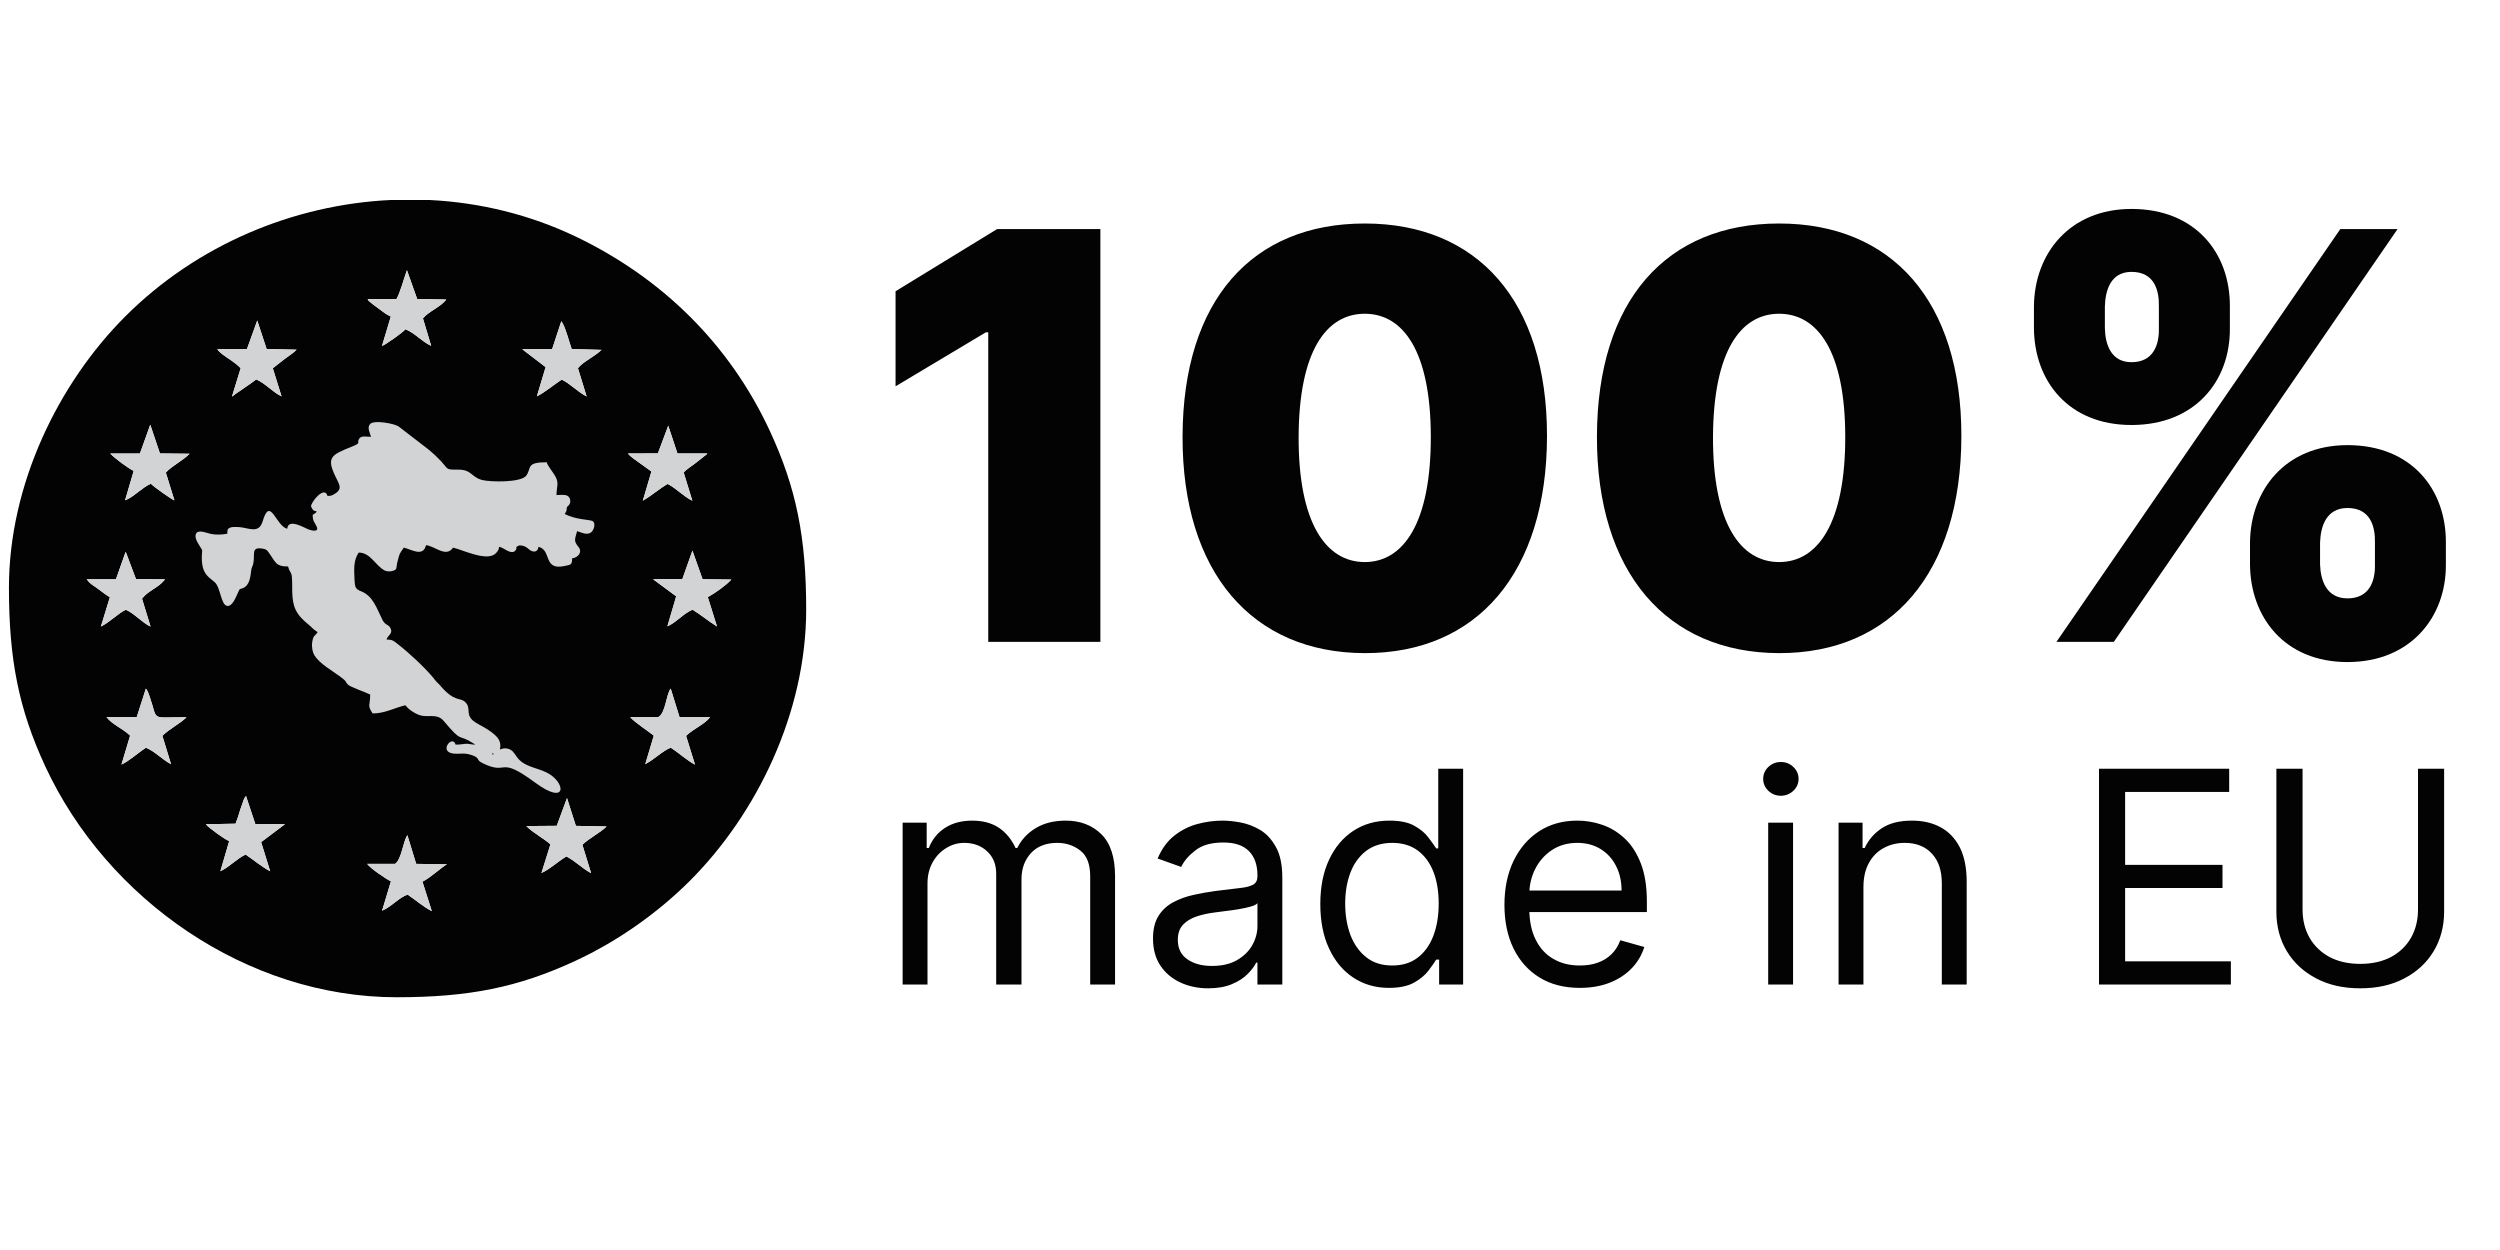 <?xml version="1.0" encoding="UTF-8"?>
<!DOCTYPE svg PUBLIC "-//W3C//DTD SVG 1.1//EN" "http://www.w3.org/Graphics/SVG/1.1/DTD/svg11.dtd">
<!-- Creator: CorelDRAW 2020 -->
<svg xmlns="http://www.w3.org/2000/svg" xml:space="preserve" width="400px" height="200px" version="1.1" style="shape-rendering:geometricPrecision; text-rendering:geometricPrecision; image-rendering:optimizeQuality; fill-rule:evenodd; clip-rule:evenodd"
viewBox="0 0 400 200"
 xmlns:xlink="http://www.w3.org/1999/xlink"
 xmlns:xodm="http://www.corel.com/coreldraw/odm/2003">
 <defs>
  <style type="text/css">
   <![CDATA[
    .fil0 {fill:#030303}
    .fil1 {fill:#D1D3D4}
    .fil2 {fill:#030303;fill-rule:nonzero}
   ]]>
  </style>
 </defs>
 <g id="Layer_x0020_1">
  <g id="_-697367200">
   <path class="fil0" d="M63.22 138.22c1.05,-0.77 1.24,-3.51 1.96,-4.59l1.41 4.59 4.94 0.07c-0.7,0.29 -2.69,2.2 -3.94,2.77l1.5 4.72c-1.26,-0.62 -2.65,-1.83 -3.88,-2.65 -1.46,0.54 -2.46,1.86 -4.08,2.59l1.42 -4.71c-0.67,-0.3 -3.28,-2.04 -3.8,-2.79l4.47 0zm-0.74 -106.22l6.25 0c8.05,0.4 16.04,2.33 23.47,5.89 13.74,6.6 24.54,17.18 30.98,31.07 4.24,9.15 5.81,17.04 5.81,28.56 0,16.49 -7.89,32.69 -18.62,43.42 -5.06,5.05 -11.42,9.6 -18.34,12.81 -9.15,4.24 -17.04,5.81 -28.56,5.81 -23.97,0 -46.35,-15.65 -56.23,-36.95 -4.24,-9.16 -5.81,-17.05 -5.81,-28.57 0,-16.49 7.89,-32.69 18.62,-43.42 11.4,-11.39 26.77,-17.86 42.43,-18.62zm28.24 95.69l1.42 4.45 4.91 0.09c-0.99,1.01 -2.63,1.76 -3.87,2.93l1.4 4.55c-1.47,-0.79 -2.47,-1.91 -3.96,-2.68 -1.41,0.84 -2.57,2.01 -3.99,2.65l1.44 -4.58c-0.99,-0.91 -2.79,-1.84 -3.86,-2.93l4.87 -0.04 1.64 -4.44zm-53.03 4.1c0.33,-0.84 0.49,-1.39 0.75,-2.24l0.59 -1.68c0.17,-0.34 0.18,-0.33 0.33,-0.51l1.49 4.48 4.75 0.02 -3.82 2.88 1.45 4.66c-1.27,-0.65 -2.76,-1.89 -3.93,-2.67 -1.3,0.55 -2.58,2 -4.04,2.66l1.41 -4.81c-0.69,-0.27 -3.15,-2.02 -3.74,-2.7l4.76 -0.09zm67.63 -17.04c1.23,-0.75 1.2,-3.5 1.99,-4.58l1.42 4.58 4.89 0c-0.95,1.19 -2.52,1.75 -3.85,2.98l1.43 4.61c-1.27,-0.65 -2.56,-1.87 -3.89,-2.71 -1.3,0.5 -2.61,1.88 -4.07,2.63l1.37 -4.56c-1.16,-0.91 -2.92,-2.02 -3.78,-2.95l4.49 0zm-81.98 -4.58c0.32,0.45 0.36,0.56 0.59,1.24 1.43,4.1 -0.05,3.32 5.91,3.35 -1.08,1.07 -2.75,1.86 -3.86,2.97l1.39 4.55c-1.43,-0.77 -2.69,-2.14 -4.02,-2.64 -1.28,0.81 -2.67,2.12 -3.92,2.69l1.39 -4.63c-1.25,-1.2 -2.85,-1.75 -3.78,-2.96l4.84 -0.01 1.46 -4.56zm87.45 -22.07l1.62 4.57 4.6 0.06c-0.81,0.91 -2.6,2.17 -3.76,2.81l1.47 4.7c-1.38,-0.85 -2.58,-1.89 -3.92,-2.69 -1.47,0.61 -2.56,2.03 -4.02,2.66l1.41 -4.8 -3.7 -2.73 4.69 -0.04 1.61 -4.54zm-90.68 0.18l1.65 4.38 4.64 0.03c-0.05,0.06 -0.1,0.13 -0.13,0.17 -1.14,1.32 -2.42,1.53 -3.55,2.92l1.37 4.47c-1.29,-0.56 -2.71,-2.21 -3.98,-2.69 -1.36,0.69 -2.52,1.97 -3.97,2.69l1.44 -4.69c-0.69,-0.42 -1.2,-0.82 -1.89,-1.34 -0.94,-0.71 -1.19,-0.69 -1.82,-1.54l4.68 0 1.56 -4.4zm86.81 -20.17l1.47 4.44 4.78 0.01c-0.05,0.06 -0.11,0.12 -0.14,0.16l-1.88 1.48c-0.51,0.38 -1.37,0.92 -1.76,1.41l1.39 4.51c-1.34,-0.63 -2.66,-2.05 -3.96,-2.69 -1.35,0.77 -2.51,1.84 -3.97,2.68l1.38 -4.67 -2.89 -2.08c-0.1,-0.07 -0.36,-0.29 -0.43,-0.35 -0.31,-0.28 -0.18,-0.15 -0.43,-0.45l4.78 -0.02 1.66 -4.43zm-82.88 -0.16l1.55 4.6 4.74 0.05c-1.11,1.14 -2.71,1.84 -3.8,3.01l1.38 4.45c-0.61,-0.24 -3.31,-2.18 -3.78,-2.67 -1.45,0.64 -2.76,2.17 -4.12,2.66l1.38 -4.7c-1.01,-0.51 -2.96,-1.97 -3.75,-2.78l4.75 -0.01 1.65 -4.61zm65.77 -16.56c0.6,0.73 1.25,3.29 1.66,4.45l4.77 0.14c-1.07,1.06 -2.94,1.87 -3.77,2.93l1.39 4.52c-1.35,-0.65 -2.7,-2.12 -3.99,-2.69 -1.25,0.8 -2.6,1.99 -3.97,2.67l1.4 -4.67 -3.75 -2.87 4.79 -0.01 1.47 -4.47zm-48.65 -0.11l1.5 4.56 4.79 0.11c-0.41,0.46 -1.35,1.07 -1.9,1.48l-1.9 1.49 1.4 4.5c-1.49,-0.71 -2.58,-2.1 -4.06,-2.71 -0.83,0.67 -3.49,2.4 -3.88,2.75l1.4 -4.55c-1.06,-1.06 -1.98,-1.5 -2.95,-2.24 -0.52,-0.41 -0.51,-0.43 -0.8,-0.8l4.75 -0.01 1.65 -4.58zm22.27 -3.43c0.59,-0.98 1.18,-3.26 1.68,-4.62l1.64 4.61 4.64 0.08c-0.85,1.2 -2.79,1.87 -3.72,3.02l1.32 4.4c-1.61,-0.76 -2.5,-1.99 -4.12,-2.66 -0.4,0.5 -3.11,2.44 -3.75,2.67l1.41 -4.71c-0.68,-0.28 -1.32,-0.8 -1.97,-1.28 -0.26,-0.2 -0.49,-0.34 -0.85,-0.63 -0.05,-0.03 -0.42,-0.33 -0.46,-0.37 -0.46,-0.44 -0.03,0.12 -0.43,-0.51l4.61 0z"/>
   <path class="fil1" d="M21.88 114.73l-4.84 0.01c0.93,1.21 2.53,1.76 3.78,2.96l-1.39 4.63c1.25,-0.57 2.64,-1.88 3.92,-2.69 1.33,0.5 2.59,1.87 4.02,2.64l-1.39 -4.55c1.11,-1.11 2.78,-1.9 3.86,-2.97 -5.96,-0.03 -4.48,0.75 -5.91,-3.35 -0.23,-0.68 -0.27,-0.79 -0.59,-1.24l-1.46 4.56z"/>
   <path class="fil1" d="M63.43 47.85l-4.61 0c0.4,0.63 -0.03,0.07 0.43,0.51 0.04,0.04 0.41,0.34 0.46,0.37 0.36,0.29 0.59,0.43 0.85,0.63 0.65,0.48 1.29,1 1.97,1.28l-1.41 4.71c0.64,-0.23 3.35,-2.17 3.75,-2.67 1.62,0.67 2.51,1.9 4.12,2.66l-1.32 -4.4c0.93,-1.15 2.87,-1.82 3.72,-3.02l-4.64 -0.08 -1.64 -4.61c-0.5,1.36 -1.09,3.64 -1.68,4.62z"/>
   <path class="fil1" d="M37.69 131.79l-4.76 0.09c0.59,0.68 3.05,2.43 3.74,2.7l-1.41 4.81c1.46,-0.66 2.74,-2.11 4.04,-2.66 1.17,0.78 2.66,2.02 3.93,2.67l-1.45 -4.66 3.82 -2.88 -4.75 -0.02 -1.49 -4.48c-0.15,0.18 -0.16,0.17 -0.33,0.51l-0.59 1.68c-0.26,0.85 -0.42,1.4 -0.75,2.24z"/>
   <path class="fil1" d="M105.32 114.75l-4.49 0c0.86,0.93 2.62,2.04 3.78,2.95l-1.37 4.56c1.46,-0.75 2.77,-2.13 4.07,-2.63 1.33,0.84 2.62,2.06 3.89,2.71l-1.43 -4.61c1.33,-1.23 2.9,-1.79 3.85,-2.98l-4.89 0 -1.42 -4.58c-0.79,1.08 -0.76,3.83 -1.99,4.58z"/>
   <path class="fil1" d="M22.39 72.56l-4.75 0.01c0.79,0.81 2.74,2.27 3.75,2.78l-1.38 4.7c1.36,-0.49 2.67,-2.02 4.12,-2.66 0.47,0.49 3.17,2.43 3.78,2.67l-1.38 -4.45c1.09,-1.17 2.69,-1.87 3.8,-3.01l-4.74 -0.05 -1.55 -4.6 -1.65 4.61z"/>
   <path class="fil1" d="M88.34 55.86l-4.79 0.01 3.75 2.87 -1.4 4.67c1.37,-0.68 2.72,-1.87 3.97,-2.67 1.29,0.57 2.64,2.04 3.99,2.69l-1.39 -4.52c0.83,-1.06 2.7,-1.87 3.77,-2.93l-4.77 -0.14c-0.41,-1.16 -1.06,-3.72 -1.66,-4.45l-1.47 4.47z"/>
   <path class="fil1" d="M39.51 55.86l-4.75 0.01c0.29,0.37 0.28,0.39 0.8,0.8 0.97,0.74 1.89,1.18 2.95,2.24l-1.4 4.55c0.39,-0.35 3.05,-2.08 3.88,-2.75 1.48,0.61 2.57,2 4.06,2.71l-1.4 -4.5 1.9 -1.49c0.55,-0.41 1.49,-1.02 1.9,-1.48l-4.79 -0.11 -1.5 -4.56 -1.65 4.58z"/>
   <path class="fil1" d="M63.22 138.22l-4.47 0c0.52,0.75 3.13,2.49 3.8,2.79l-1.42 4.71c1.62,-0.73 2.62,-2.05 4.08,-2.59 1.23,0.82 2.62,2.03 3.88,2.65l-1.5 -4.72c1.25,-0.57 3.24,-2.48 3.94,-2.77l-4.94 -0.07 -1.41 -4.59c-0.72,1.08 -0.91,3.82 -1.96,4.59z"/>
   <path class="fil1" d="M18.55 92.68l-4.68 0c0.63,0.85 0.88,0.83 1.82,1.54 0.69,0.52 1.2,0.92 1.89,1.34l-1.44 4.69c1.45,-0.72 2.61,-2 3.97,-2.69 1.27,0.48 2.69,2.13 3.98,2.69l-1.37 -4.47c1.13,-1.39 2.41,-1.6 3.55,-2.92 0.03,-0.04 0.08,-0.11 0.13,-0.17l-4.64 -0.03 -1.65 -4.38 -1.56 4.4z"/>
   <path class="fil1" d="M105.26 72.54l-4.78 0.02c0.25,0.3 0.12,0.17 0.43,0.45 0.07,0.06 0.33,0.28 0.43,0.35l2.89 2.08 -1.38 4.67c1.46,-0.84 2.62,-1.91 3.97,-2.68 1.3,0.64 2.62,2.06 3.96,2.69l-1.39 -4.51c0.39,-0.49 1.25,-1.03 1.76,-1.41l1.88 -1.48c0.03,-0.04 0.09,-0.1 0.14,-0.16l-4.78 -0.01 -1.47 -4.44 -1.66 4.43z"/>
   <path class="fil1" d="M89.08 132.13l-4.87 0.04c1.07,1.09 2.87,2.02 3.86,2.93l-1.44 4.58c1.42,-0.64 2.58,-1.81 3.99,-2.65 1.49,0.77 2.49,1.89 3.96,2.68l-1.4 -4.55c1.24,-1.17 2.88,-1.92 3.87,-2.93l-4.91 -0.09 -1.42 -4.45 -1.64 4.44z"/>
   <path class="fil1" d="M109.18 92.64l-4.69 0.04 3.7 2.73 -1.41 4.8c1.46,-0.63 2.55,-2.05 4.02,-2.66 1.34,0.8 2.54,1.84 3.92,2.69l-1.47 -4.7c1.16,-0.64 2.95,-1.9 3.76,-2.81l-4.6 -0.06 -1.62 -4.57 -1.61 4.54z"/>
   <path class="fil1" d="M78.93 120.72c-0.34,0.04 -0.04,-0.44 -0.01,-0.16 0,0 0.01,0.03 0.01,0.04 0,0.01 0.11,0.11 0,0.12zm-1.97 -1.18l0.04 0.04c-0.01,0 -0.06,-0.03 -0.04,-0.04zm-0.92 -0.4l0 0zm0 0c-0.74,0 -0.89,-0.17 -1.57,-0.13 -0.55,0.04 -0.83,0.13 -1.58,0.13 -0.48,-1.78 -3.15,1.55 0.26,1.46 1.05,-0.03 1.44,-0.1 2.38,0.23 1.36,0.48 0.56,0.72 1.64,1.25 4.27,2.12 2.4,-1.33 8.44,3.13 5.25,3.88 4.96,-0.12 1.77,-1.65 -1.61,-0.77 -3.65,-0.91 -4.72,-2.5 -0.14,-0.2 -0.47,-0.68 -0.62,-0.83 -0.54,-0.53 -1.35,-0.64 -2.06,-0.3 0.32,-1.35 -0.37,-2.05 -1.39,-2.82 -1.74,-1.31 -3.47,-1.53 -3.6,-3.1 -0.06,-0.86 -0.07,-1.19 -0.55,-1.67 -0.82,-0.83 -1.69,0.12 -4.09,-2.75 -0.19,-0.22 -0.32,-0.32 -0.52,-0.52 -0.28,-0.29 -0.29,-0.37 -0.53,-0.66 -1.44,-1.71 -3.92,-4.02 -5.74,-5.42 -0.54,-0.42 -0.72,-0.66 -1.71,-0.66 0.19,-0.7 1,-0.92 0.68,-1.71 -0.31,-0.78 -0.86,-0.49 -1.34,-1.44 -0.87,-1.72 -1.47,-3.83 -3.43,-4.58 -0.91,-0.35 -0.98,-0.71 -1.03,-1.73 -0.08,-1.81 -0.2,-3.18 0.66,-4.46 1.88,0 2.66,2.05 4.11,2.84 0.42,0.23 0.99,0.21 1.42,0.07 0.7,-0.24 0.44,-0.51 0.62,-1.22 0.46,-1.77 0.28,-1.3 1.07,-2.48 1.21,0.28 3.09,1.56 3.55,-0.39 1.39,0.11 3.21,2.06 4.33,0.39 1.67,0.39 5.68,2.41 6.95,0.78 0.24,-0.31 0.36,-0.4 0.41,-0.91 0.71,0.06 1.89,1.36 2.59,0.62 0.43,-0.45 -0.11,-0.48 0.43,-0.75 0.02,-0.02 0.07,-0.07 0.09,-0.04 0.01,0.03 0.07,-0.03 0.08,-0.03 0.18,-0.02 0.08,-0.03 0.3,-0.02 0.58,0.04 0.94,0.31 1.33,0.65 0.57,0.49 1.4,0.5 1.48,-0.43 2.16,0.5 0.71,3.8 4.13,3.08 1.04,-0.22 1.26,-0.16 1.26,-1.24 0.87,-0.07 1.72,-0.96 1.02,-1.81 -0.86,-1.03 -0.53,-1.27 -0.23,-2.53 0.65,0.16 1.46,0.68 2.19,0.23 0.49,-0.31 0.9,-1.55 0.24,-1.87 -0.49,-0.23 -2.65,-0.19 -4.41,-1.11 0.58,-0.86 0.11,-0.79 0.47,-1.23 0.17,-0.21 0.02,0.04 0.21,-0.2 0.39,-0.46 0.24,-1.31 -0.34,-1.53 -0.45,-0.18 -1.15,-0.07 -1.65,-0.07 0,-1.37 0.46,-1.88 -0.22,-3.06 -0.34,-0.59 -1.21,-1.65 -1.35,-2.19 -3.37,0 -2.38,0.9 -3.26,2.13 -0.85,1.16 -5.77,1.04 -7.07,0.71 -1.77,-0.46 -1.64,-1.68 -3.86,-1.66 -2.68,0.03 -0.87,-0.07 -4.83,-3.31l-4.68 -3.6c-0.69,-0.48 -3.89,-1.04 -4.52,-0.42 -0.59,0.59 -0.05,1.42 0.11,2.08 -0.67,0 -1.52,-0.22 -1.85,0.25 -0.56,0.78 0.46,0.65 -1.19,1.31 -3.5,1.4 -4.21,1.75 -2.39,5.31 0.56,1.1 0.69,1.65 -0.48,2.32 -0.34,0.2 -0.49,0.27 -1.05,0.27 -0.47,-1.74 -2.72,1.05 -2.63,1.7 0.28,0.53 0.25,0.64 0.92,0.79 -0.2,0.28 -0.37,0.34 -0.66,0.53 0,1.11 0.29,1.1 0.64,1.89 0.42,0.94 -0.83,0.65 -1.38,0.42 -0.65,-0.26 -3.19,-1.8 -3.33,-0.08 -1.84,-0.43 -2.72,-5.33 -3.94,-1.18 -0.61,2.08 -2.31,0.99 -3.81,0.91 -0.43,-0.02 -1.01,-0.05 -1.37,0.08 -0.46,0.18 -0.47,0.39 -0.47,0.98 -0.75,0.17 -1.92,0.2 -2.66,0.03 -0.62,-0.15 -1.79,-0.63 -2.23,-0.19 -0.53,0.53 0.11,1.57 0.4,2.02 0.75,1.18 0.37,0.5 0.41,2.21 0.07,2.53 1.2,2.89 2.08,3.71 0.94,0.85 0.95,3.64 2,3.78 0.85,0.11 1.46,-1.62 1.74,-2.2 0.37,-0.75 0.12,-0.37 0.79,-0.66 1.05,-0.46 1.16,-1.8 1.29,-2.79 0.07,-0.63 0.2,-0.52 0.33,-1.11 0.33,-1.47 -0.43,-2.73 1.47,-2.41 0.48,0.08 0.66,0.15 0.93,0.52 1.19,1.58 1.09,2.34 3.17,2.34 0.38,1.43 0.66,0.35 0.66,3.15 -0.01,2.6 0.19,3.97 2,5.62 0.38,0.35 0.59,0.46 0.99,0.85 0.33,0.35 0.7,0.64 1.08,0.89 -0.48,0.72 -0.69,0.42 -0.87,1.63 -0.12,0.73 0.08,1.62 0.34,2.05 0.86,1.38 2.85,2.47 4.17,3.45 1.18,0.88 0.64,0.67 1.23,1.27 0.35,0.37 2.83,1.21 3.54,1.58 0,1.76 -0.52,1.67 0.39,3.02 1.99,0 3.41,-0.88 5.25,-1.31 0.45,0.67 1.76,1.53 2.66,1.68 1.32,0.22 2.48,-0.34 3.48,0.85 3.13,3.72 2.06,1.85 4.8,3.61 0.25,0.15 0.09,0.05 0.23,0.16z"/>
  </g>
  <g id="_705797408">
   <path class="fil2" d="M176.06 36.65l-16.52 0 -16.25 9.95 0 15.21 14.45 -8.64 0.38 0 0 49.53 17.94 0 0 -66.05zm42.3 67.85c17.96,0.03 29.11,-12.83 29.16,-34.69 0.03,-21.73 -11.2,-34.05 -29.16,-34.05 -18,0 -29.09,12.24 -29.15,34.05 -0.07,21.77 11.15,34.66 29.15,34.69zm0 -14.57c-6.19,0 -10.64,-6.22 -10.58,-20.12 0.07,-13.57 4.39,-19.61 10.58,-19.61 6.18,0 10.54,6.04 10.57,19.61 0.03,13.9 -4.39,20.12 -10.57,20.12zm66.3 14.57c17.96,0.03 29.12,-12.83 29.16,-34.69 0.03,-21.73 -11.2,-34.05 -29.16,-34.05 -17.99,0 -29.09,12.24 -29.15,34.05 -0.06,21.77 11.16,34.66 29.15,34.69zm0 -14.57c-6.19,0 -10.64,-6.22 -10.58,-20.12 0.08,-13.57 4.39,-19.61 10.58,-19.61 6.19,0 10.55,6.04 10.58,19.61 0.03,13.9 -4.39,20.12 -10.58,20.12zm75.34 0.39c0.06,8.38 5.48,15.61 15.6,15.61 10.13,0 15.8,-7.23 15.74,-15.61l0 -3.48c0.06,-8.52 -5.47,-15.62 -15.74,-15.62 -9.99,0 -15.54,7.23 -15.6,15.62l0 3.48zm-34.57 -37.79c0.06,8.39 5.48,15.47 15.61,15.47 10.12,0 15.8,-6.97 15.74,-15.47l0 -3.48c0.06,-8.52 -5.48,-15.62 -15.74,-15.62 -9.87,0 -15.55,7.1 -15.61,15.62l0 3.48zm3.6 50.17l9.18 0 45.4 -66.05 -9.16 0 -45.42 66.05zm42.18 -15.86c0.08,-2.59 0.97,-5.56 4.39,-5.56 3.68,0 4.45,2.97 4.39,5.56l0 3.48c0.06,2.57 -0.83,5.42 -4.39,5.42 -3.42,0 -4.31,-2.97 -4.39,-5.42l0 -3.48zm-34.43 -37.79c0.06,-2.45 0.84,-5.55 4.26,-5.55 3.67,0 4.44,2.96 4.38,5.55l0 3.48c0.06,2.57 -0.84,5.42 -4.38,5.42 -3.29,0 -4.2,-2.85 -4.26,-5.42l0 -3.48z"/>
   <path class="fil2" d="M144.42 157.52l0 -25.89 3.85 0 0 4.05 0.34 0c0.54,-1.38 1.41,-2.46 2.61,-3.23 1.2,-0.77 2.64,-1.15 4.33,-1.15 1.7,0 3.13,0.38 4.28,1.15 1.14,0.77 2.02,1.85 2.66,3.23l0.27 0c0.66,-1.34 1.66,-2.41 2.99,-3.2 1.32,-0.79 2.91,-1.18 4.77,-1.18 2.31,0 4.21,0.72 5.68,2.16 1.47,1.44 2.21,3.69 2.21,6.74l0 17.32 -3.98 0 0 -17.32c0,-1.92 -0.52,-3.28 -1.57,-4.1 -1.04,-0.82 -2.28,-1.24 -3.69,-1.24 -1.82,0 -3.23,0.56 -4.23,1.65 -1,1.1 -1.5,2.48 -1.5,4.15l0 16.86 -4.05 0 0 -17.73c0,-1.48 -0.47,-2.66 -1.43,-3.56 -0.96,-0.91 -2.19,-1.37 -3.69,-1.37 -1.03,0 -2,0.28 -2.89,0.84 -0.9,0.54 -1.62,1.31 -2.16,2.27 -0.54,0.98 -0.82,2.1 -0.82,3.38l0 16.17 -3.98 0zm48.88 0.61c-1.63,0 -3.12,-0.32 -4.46,-0.94 -1.33,-0.62 -2.4,-1.53 -3.19,-2.71 -0.78,-1.18 -1.17,-2.62 -1.17,-4.31 0,-1.48 0.29,-2.69 0.87,-3.61 0.58,-0.93 1.36,-1.66 2.35,-2.19 0.97,-0.53 2.05,-0.92 3.24,-1.18 1.19,-0.27 2.38,-0.48 3.58,-0.64 1.58,-0.2 2.85,-0.35 3.83,-0.46 0.99,-0.1 1.71,-0.29 2.16,-0.55 0.46,-0.26 0.68,-0.7 0.68,-1.34l0 -0.14c0,-1.67 -0.45,-2.96 -1.35,-3.87 -0.9,-0.93 -2.27,-1.39 -4.11,-1.39 -1.9,0 -3.38,0.41 -4.46,1.25 -1.08,0.83 -1.84,1.72 -2.28,2.66l-3.77 -1.35c0.67,-1.57 1.57,-2.8 2.7,-3.68 1.13,-0.88 2.37,-1.5 3.71,-1.85 1.34,-0.36 2.66,-0.53 3.97,-0.53 0.83,0 1.79,0.09 2.87,0.29 1.08,0.2 2.14,0.6 3.16,1.2 1.01,0.61 1.86,1.53 2.53,2.76 0.68,1.21 1.01,2.86 1.01,4.92l0 17.05 -3.98 0 0 -3.5 -0.2 0c-0.27,0.56 -0.72,1.16 -1.35,1.8 -0.62,0.64 -1.46,1.19 -2.51,1.63 -1.04,0.45 -2.32,0.68 -3.83,0.68zm0.61 -3.58c1.58,0 2.91,-0.3 3.99,-0.92 1.08,-0.62 1.91,-1.42 2.46,-2.4 0.55,-0.97 0.83,-2 0.83,-3.08l0 -3.64c-0.16,0.2 -0.53,0.39 -1.1,0.55 -0.57,0.16 -1.22,0.3 -1.95,0.42 -0.74,0.12 -1.45,0.22 -2.15,0.3 -0.68,0.09 -1.25,0.16 -1.67,0.22 -1.04,0.13 -2,0.34 -2.89,0.64 -0.89,0.3 -1.61,0.74 -2.16,1.33 -0.55,0.6 -0.82,1.4 -0.82,2.41 0,1.38 0.52,2.42 1.55,3.12 1.03,0.71 2.33,1.05 3.91,1.05zm28.32 3.51c-2.15,0 -4.05,-0.55 -5.71,-1.65 -1.65,-1.09 -2.94,-2.64 -3.87,-4.65 -0.94,-2 -1.4,-4.37 -1.4,-7.12 0,-2.72 0.46,-5.08 1.4,-7.08 0.93,-2 2.23,-3.54 3.89,-4.63 1.66,-1.09 3.58,-1.63 5.77,-1.63 1.68,0 3.01,0.27 4,0.83 0.98,0.55 1.73,1.18 2.25,1.89 0.52,0.7 0.94,1.27 1.23,1.72l0.33 0 0 -12.74 3.98 0 0 34.52 -3.84 0 0 -3.98 -0.47 0c-0.29,0.48 -0.71,1.07 -1.25,1.78 -0.54,0.71 -1.31,1.35 -2.31,1.91 -1,0.55 -2.33,0.83 -4,0.83zm0.54 -3.58c1.6,0 2.95,-0.41 4.05,-1.25 1.1,-0.83 1.94,-2 2.51,-3.48 0.57,-1.5 0.86,-3.22 0.86,-5.17 0,-1.94 -0.28,-3.63 -0.84,-5.09 -0.57,-1.45 -1.4,-2.58 -2.5,-3.4 -1.09,-0.81 -2.46,-1.23 -4.08,-1.23 -1.68,0 -3.08,0.44 -4.2,1.29 -1.12,0.87 -1.96,2.03 -2.51,3.49 -0.56,1.47 -0.83,3.12 -0.83,4.94 0,1.84 0.28,3.51 0.84,5.02 0.57,1.49 1.42,2.68 2.53,3.56 1.12,0.89 2.51,1.32 4.17,1.32zm30 3.58c-2.49,0 -4.64,-0.55 -6.45,-1.66 -1.8,-1.11 -3.18,-2.66 -4.16,-4.65 -0.97,-2 -1.45,-4.32 -1.45,-6.97 0,-2.65 0.48,-4.99 1.45,-7.02 0.98,-2.03 2.34,-3.61 4.08,-4.75 1.75,-1.14 3.79,-1.71 6.13,-1.71 1.35,0 2.68,0.22 3.99,0.67 1.32,0.45 2.52,1.18 3.59,2.18 1.08,1.01 1.94,2.34 2.58,3.99 0.64,1.65 0.97,3.69 0.97,6.1l0 1.69 -19.96 0 0 -3.45 15.91 0c0,-1.45 -0.29,-2.76 -0.87,-3.9 -0.58,-1.15 -1.39,-2.05 -2.46,-2.72 -1.06,-0.66 -2.31,-1 -3.75,-1 -1.58,0 -2.95,0.4 -4.11,1.18 -1.15,0.78 -2.03,1.79 -2.65,3.04 -0.62,1.25 -0.92,2.59 -0.92,4.01l0 2.3c0,1.95 0.34,3.6 1.02,4.96 0.67,1.36 1.62,2.39 2.84,3.08 1.21,0.71 2.61,1.05 4.22,1.05 1.04,0 2,-0.14 2.84,-0.44 0.86,-0.3 1.58,-0.74 2.2,-1.34 0.63,-0.6 1.1,-1.36 1.44,-2.26l3.84 1.08c-0.41,1.3 -1.09,2.45 -2.04,3.43 -0.95,0.98 -2.13,1.75 -3.54,2.3 -1.4,0.54 -2.98,0.81 -4.74,0.81zm30.14 -0.54l0 -25.89 3.98 0 0 25.89 -3.98 0zm2.03 -30.2c-0.78,0 -1.44,-0.27 -2,-0.79 -0.56,-0.53 -0.83,-1.17 -0.83,-1.91 0,-0.74 0.27,-1.38 0.83,-1.91 0.56,-0.53 1.22,-0.79 2,-0.79 0.77,0 1.44,0.26 1.99,0.79 0.56,0.53 0.84,1.17 0.84,1.91 0,0.74 -0.28,1.38 -0.84,1.91 -0.55,0.52 -1.22,0.79 -1.99,0.79zm13.21 14.63l0 15.57 -3.98 0 0 -25.89 3.84 0 0 4.05 0.34 0c0.61,-1.32 1.53,-2.37 2.76,-3.18 1.24,-0.81 2.84,-1.2 4.79,-1.2 1.76,0 3.29,0.35 4.61,1.07 1.31,0.71 2.33,1.79 3.07,3.23 0.72,1.45 1.09,3.27 1.09,5.47l0 16.45 -3.98 0 0 -16.17c0,-2.05 -0.52,-3.63 -1.59,-4.77 -1.05,-1.15 -2.5,-1.72 -4.35,-1.72 -1.26,0 -2.39,0.28 -3.39,0.84 -1,0.54 -1.78,1.35 -2.35,2.4 -0.58,1.06 -0.86,2.34 -0.86,3.85zm37.69 15.57l0 -34.52 20.83 0 0 3.71 -16.65 0 0 11.67 15.58 0 0 3.7 -15.58 0 0 11.73 16.92 0 0 3.71 -21.1 0zm51.04 -34.52l4.18 0 0 22.86c0,2.36 -0.56,4.46 -1.66,6.31 -1.11,1.85 -2.66,3.3 -4.68,4.36 -2.01,1.07 -4.37,1.6 -7.08,1.6 -2.71,0 -5.07,-0.53 -7.07,-1.6 -2.02,-1.06 -3.58,-2.51 -4.69,-4.36 -1.11,-1.85 -1.66,-3.95 -1.66,-6.31l0 -22.86 4.19 0 0 22.52c0,1.69 0.37,3.18 1.1,4.49 0.75,1.31 1.81,2.34 3.18,3.09 1.38,0.74 3.03,1.12 4.95,1.12 1.92,0 3.57,-0.38 4.96,-1.12 1.38,-0.75 2.43,-1.78 3.18,-3.09 0.73,-1.31 1.1,-2.8 1.1,-4.49l0 -22.52z"/>
  </g>
 </g>
</svg>
